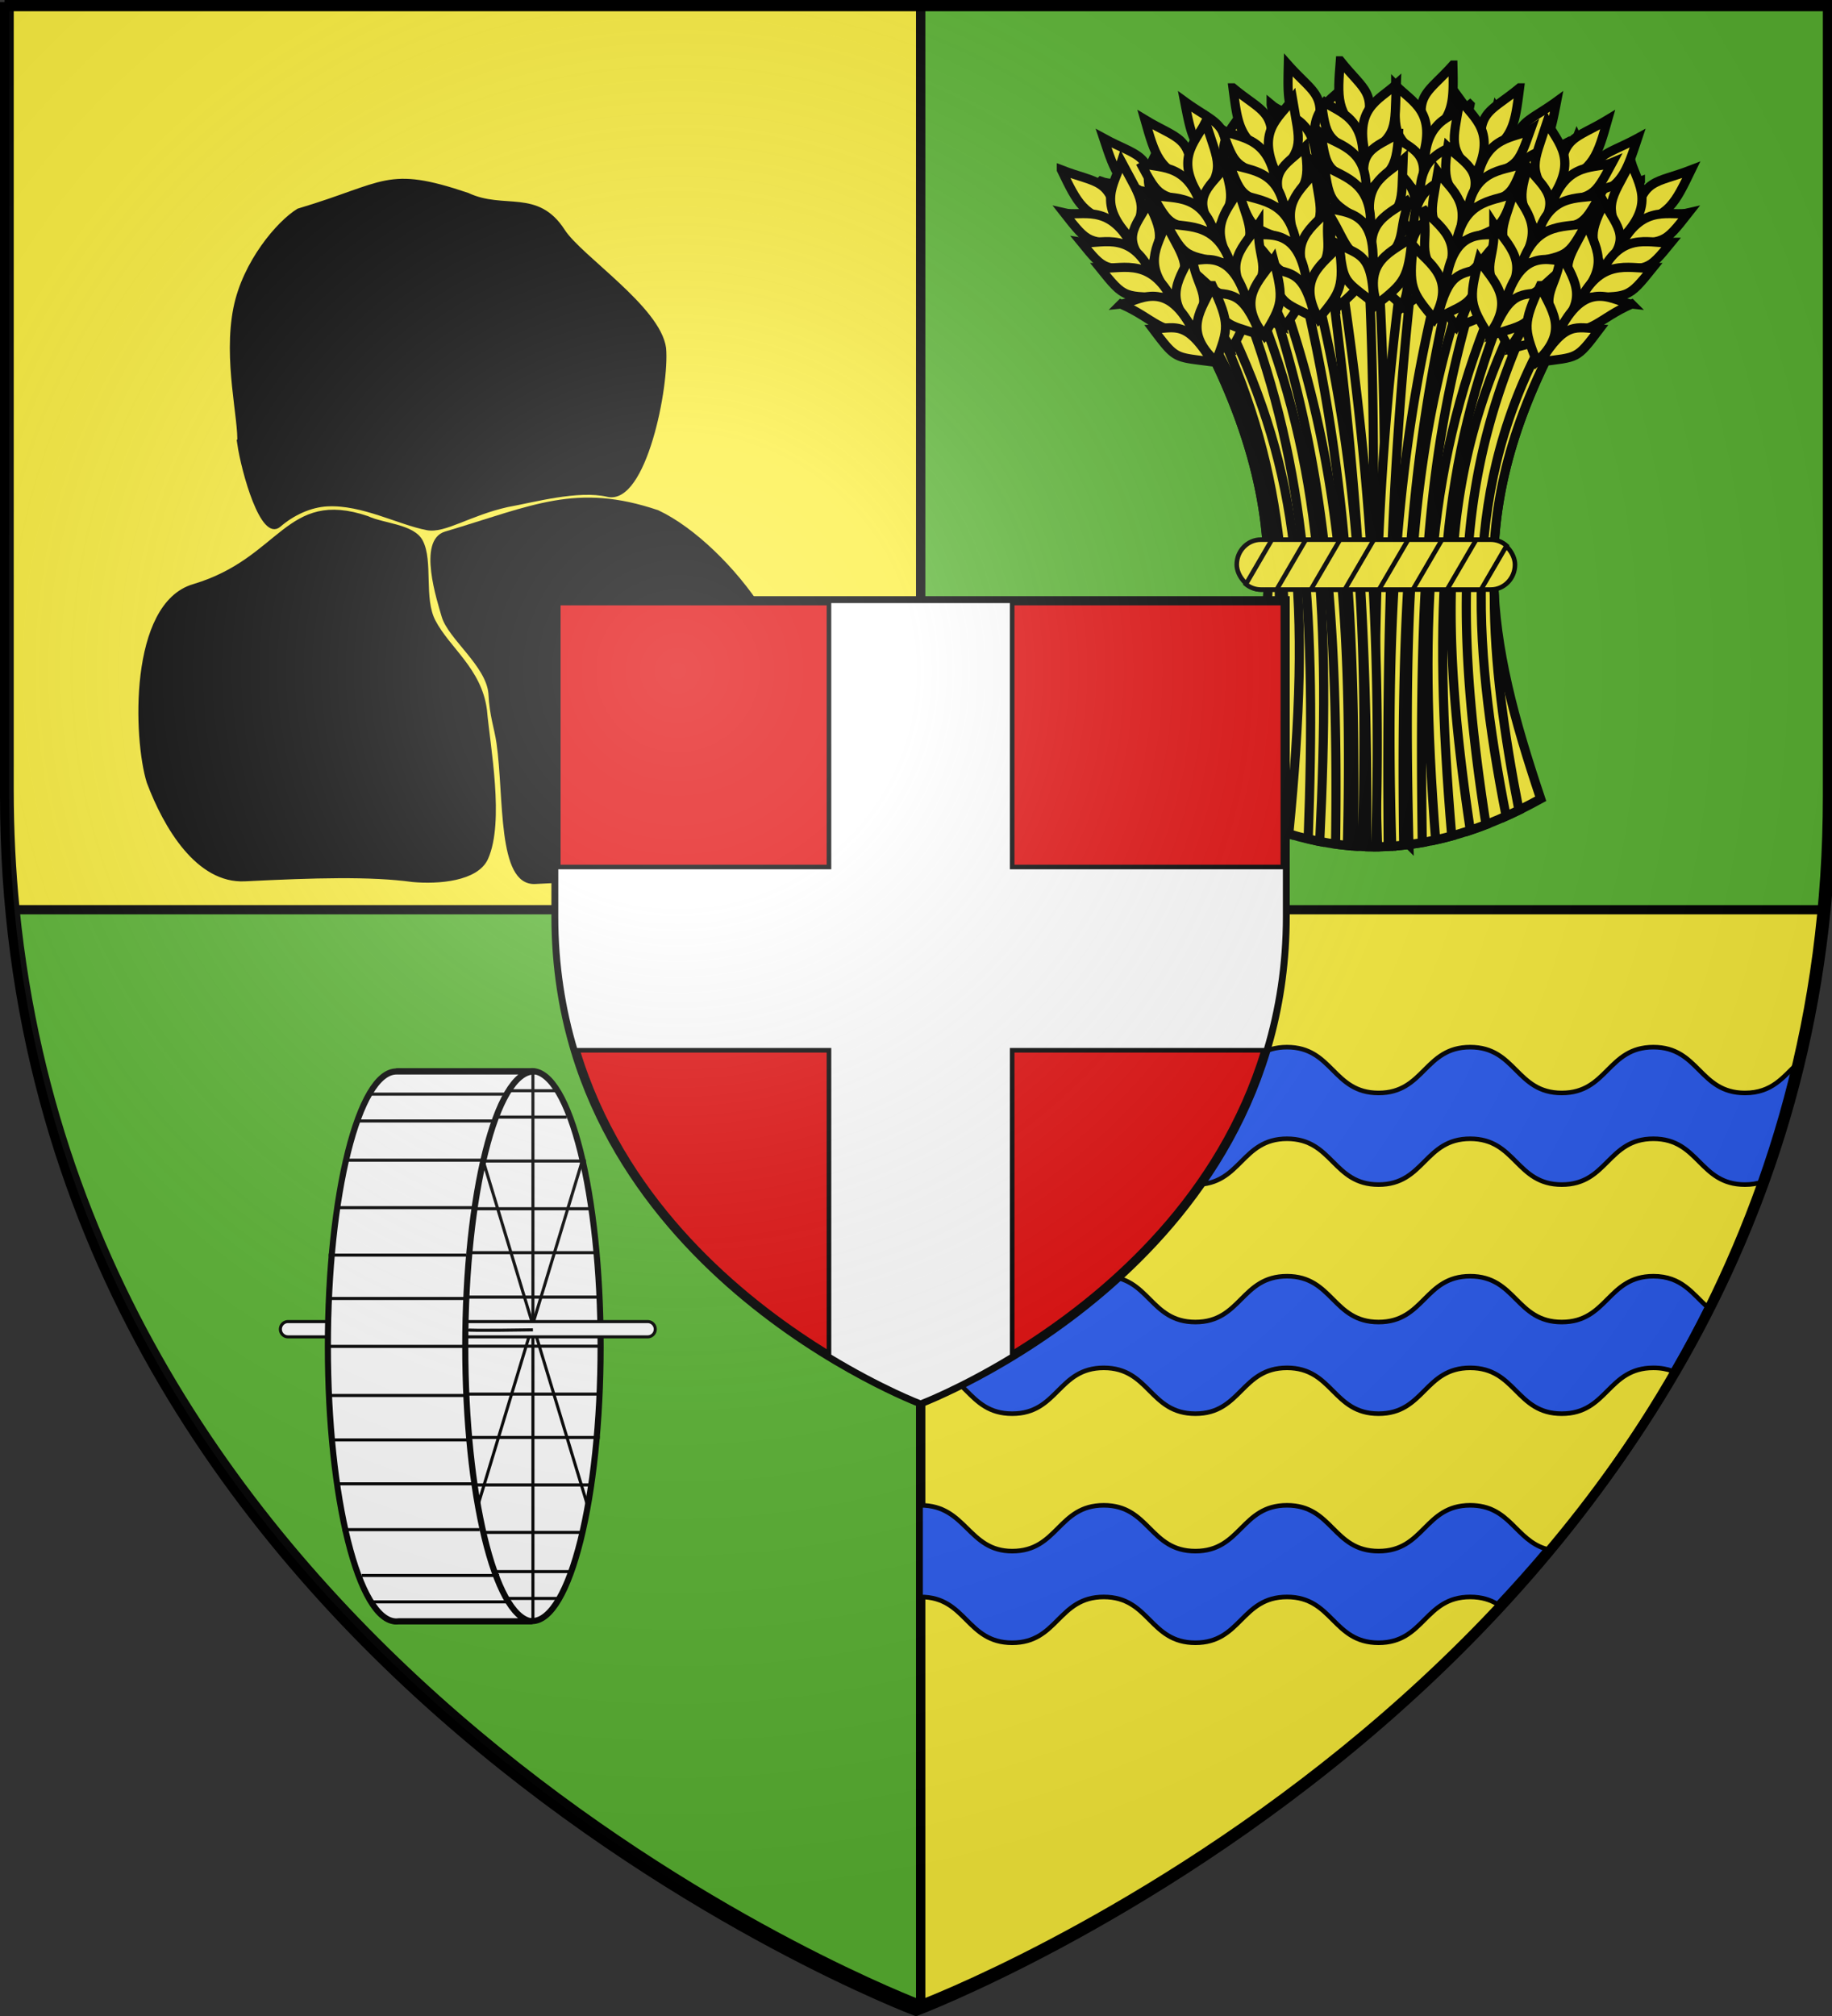 <svg xmlns="http://www.w3.org/2000/svg" xmlns:xlink="http://www.w3.org/1999/xlink" version="1.0" width="600" height="660"><rect width="100%" height="100%" fill="#333333" stroke="none"/><defs><linearGradient id="b"><stop style="stop-color:#fff;stop-opacity:.314" offset="0"/><stop style="stop-color:#fff;stop-opacity:.251" offset=".19"/><stop style="stop-color:#6b6b6b;stop-opacity:.125" offset=".6"/><stop style="stop-color:#000;stop-opacity:.125" offset="1"/></linearGradient><linearGradient id="a"><stop style="stop-color:#fd0000;stop-opacity:1" offset="0"/><stop style="stop-color:#e77275;stop-opacity:.659" offset=".5"/><stop style="stop-color:#000;stop-opacity:.323" offset="1"/></linearGradient><radialGradient cx="221.445" cy="226.331" r="300" fx="221.445" fy="226.331" id="c" xlink:href="#b" gradientUnits="userSpaceOnUse" gradientTransform="matrix(1.353 0 0 1.349 -77.63 -85.747)"/></defs><g style="display:inline"><path d="M301.5 297.813v358.5s270.988-101.957 296.563-358.5H301.5z" style="fill:#fcef3c;fill-opacity:1;stroke:#000;stroke-width:3;stroke-linejoin:round;stroke-miterlimit:4;stroke-dasharray:none;stroke-opacity:1;display:inline"/><path d="M4.938 297.813c25.574 256.543 296.562 358.5 296.562 358.5v-358.5H4.937z" style="fill:#5ab532;fill-opacity:1;stroke:#000;stroke-width:3;stroke-linejoin:round;stroke-miterlimit:4;stroke-dasharray:none;stroke-opacity:1;display:inline"/><path d="M301.5 342.813v30c15 0 15 15 30 15s15-15 30-15 15 15 30 15 15-15 30-15 15 15 30 15 15-15 30-15 15 15 30 15 15-15 30-15 15 15 30 15c2.05 0 3.809-.298 5.375-.782 4.524-12.445 8.492-25.364 11.75-38.781-4.602 4.294-8.23 9.563-17.125 9.563-15 0-15-15-30-15s-15 15-30 15-15-15-30-15-15 15-30 15-15-15-30-15-15 15-30 15-15-15-30-15-15 15-30 15c-14.461 0-15-15-30-15zM301.5 417.813v30c15 0 15 15 30 15s15-15 30-15 15 15 30 15 15-15 30-15 15 15 30 15 15-15 30-15 15 15 30 15 15-15 30-15c2.447 0 4.502.394 6.281 1.062 3.98-6.8 7.781-13.796 11.407-20.969-4.886-4.375-8.428-10.094-17.688-10.094-15 0-15 15-30 15s-15-15-30-15-15 15-30 15-15-15-30-15-15 15-30 15-15-15-30-15-15 15-30 15c-14.461 0-15-15-30-15z" style="fill:#2b5df2;fill-opacity:1;stroke:#000;stroke-width:1.5;stroke-linejoin:round;stroke-miterlimit:4;stroke-dasharray:none;stroke-opacity:1;display:inline"/><path d="M301.5 0v297.813h296.563A395.972 395.972 0 0 0 600 258.53V0H301.5z" style="fill:#5ab532;fill-opacity:1;stroke:#000;stroke-width:3;stroke-linejoin:round;stroke-miterlimit:4;stroke-dasharray:none;stroke-opacity:1;display:inline"/><path d="M301.5 492.813v30c15 0 15 15 30 15s15-15 30-15 15 15 30 15 15-15 30-15 15 15 30 15 15-15 30-15c3.75 0 6.563.937 8.906 2.343 5.443-5.812 10.807-11.793 16.063-18.031-10.195-2.902-11.872-14.313-24.969-14.313-15 0-15 15-30 15s-15-15-30-15-15 15-30 15-15-15-30-15-15 15-30 15c-14.461 0-15-15-30-15z" style="fill:#2b5df2;fill-opacity:1;stroke:#000;stroke-width:1.5;stroke-linejoin:round;stroke-miterlimit:4;stroke-dasharray:none;stroke-opacity:1;display:inline"/><g style="fill:#fcef3c;stroke:#000;stroke-width:3;display:inline"><path d="M399.104 263.493c19.8-53.876 24.889-94.37-3.962-151.013 47.34-46.37 82.295-31.451 113.91 0-29.77 57.258-21.766 97.397-4.457 149.032-37.175 20.509-69.636 20.674-105.491 1.981z"/><path d="M450.918 83.065a53.52 53.52 0 0 0-2.953.188c3.573 64.895 1.017 129.407.672 193.953 1.317.019 2.634.007 3.953-.031-.474-64.904 3.04-127.86-1.469-194.11-.067.002-.135-.002-.203 0z"/><path d="M459.934 83.534c-8.165 59.313-11.062 119.15-8.766 193.672a91.32 91.32 0 0 0 3.5-.11c-.753-73.567 1.576-133.426 8.563-193a54.754 54.754 0 0 0-3.297-.562zM475.84 21.306c-8.427 9.472-13.052 9.494-8.778 23.813 9.31-6.562 9.048-11.826 8.779-23.813z"/><path d="M457.114 27.942c5.549 5.693 13.622 8.52 8.556 24.291-10.094-8.454-8.79-9.363-8.556-24.29z"/><path d="M455.47 43.971c7.316 5.12 14.006 6.084 9.053 19.855-6.428-7.51-9.183-6.788-9.053-19.855z"/><path d="M453.5 52.542c5.555 5.58 13.63 8.358 8.584 23.796-10.104-8.29-8.8-9.179-8.584-23.796z"/><path d="M450.32 65.012c6.481 5.465 15.85 8.24 10.177 23.142C449.293 79 454.8 76.676 450.32 65.012z"/><path d="M449.117 77.584c6.098 5.275 15.646 8.235 10.282 22.652-8.645-7.716-9.757-8.926-10.282-22.652zM481.46 34.27c-4.38 3.745-14.504 3.63-14.879 19.255 12.462-7.442 12.327-6.081 14.88-19.254z"/><path d="M480.835 45.397c-4.664 3.482-15.513 3.299-15.797 17.962 13.296-6.893 13.16-5.616 15.797-17.962z"/><path d="M479.277 55.478c-4.83 3.768-16.043 3.598-16.375 19.418 13.76-7.47 13.618-6.092 16.375-19.418z"/><path d="M478.499 69.324c-5.106 1.998-17.003-1.468-17.046 18.14 10.187-2.952 9.46-8.884 17.046-18.14z"/><path d="M472.86 81.399c-7.09 3.129-11.095 2.638-12.354 18.403 10.283-7.162 10.162-5.868 12.354-18.403zM480.7 90.503c-17.756 51.81-21.359 100.579-19.266 185.984a95.973 95.973 0 0 0 4.375-.64c-1.223-84.715 1.849-131.67 18.14-183.532a82.017 82.017 0 0 0-3.25-1.812zM509.8 33.218c-10.246 7.468-14.77 6.508-13.633 21.407 10.49-4.436 11.352-9.636 13.633-21.407z"/><path d="M490.091 35.729c4.214 6.74 11.504 11.216 3.206 25.553-8.07-10.404-6.603-11.015-3.206-25.553z"/><path d="M485.082 51.043c6.063 6.556 12.396 8.918 4.633 21.324-4.687-8.703-7.533-8.583-4.633-21.324z"/><path d="M481.338 59c4.244 6.633 11.546 11.061 3.337 25.077-8.114-10.247-6.651-10.838-3.337-25.077z"/><path d="M475.583 70.511c5.174 6.717 13.74 11.418 5.034 24.775-9.006-11.323-3.131-12.426-5.034-24.775z"/><path d="M471.74 82.542c4.839 6.45 13.541 11.368 5.239 24.318-6.81-9.375-7.64-10.794-5.24-24.318zM512.54 47.08c-5.075 2.73-14.945.47-18.628 15.657 13.758-4.627 13.337-3.325 18.628-15.656z"/><path d="M509.567 57.82c-5.297 2.413-15.86-.068-19.25 14.2 14.456-3.913 14.053-2.694 19.25-14.2z"/><path d="M505.904 67.341c-5.52 2.657-16.441.111-20.123 15.5 15.033-4.379 14.6-3.063 20.123-15.5z"/><path d="M502.205 80.706c-5.414.87-16.303-5.043-20.508 14.109 10.582-.722 11.13-6.674 20.508-14.109z"/><path d="M494.132 91.31c-7.593 1.552-11.402.222-15.979 15.361 11.57-4.816 11.176-3.577 15.979-15.362zM497.606 102.034c-23.163 47.276-27.972 90.188-16.063 169.781 1.706-.574 3.42-1.193 5.141-1.86-11.857-75.963-7.463-118.77 13.797-165.484a142.898 142.898 0 0 0-2.875-2.437zM536.332 45.25c-11.128 6.077-15.49 4.539-16.292 19.46 10.977-3.04 12.504-8.084 16.292-19.46z"/><path d="M516.464 45.186c3.305 7.23 9.953 12.612-.133 25.753-6.654-11.362-5.12-11.778.133-25.753z"/><path d="M509.512 59.722c5.163 7.286 11.136 10.449 1.83 21.744-3.519-9.237-6.356-9.486-1.83-21.744z"/><path d="M504.769 67.127c3.348 7.126 10.015 12.464.06 25.297-6.718-11.211-5.192-11.608-.06-25.297z"/><path d="M497.57 77.795c4.261 7.33 12.146 13.101 1.782 25.218-7.463-12.394-1.494-12.727-1.781-25.218z"/><path d="M492.2 89.226c3.963 7.022 11.955 13.027 2.045 24.792-5.538-10.178-6.177-11.693-2.045-24.792zM537.252 59.35c-5.386 2.05-14.88-1.471-20.499 13.112 14.241-2.806 13.655-1.57 20.499-13.111z"/><path d="M532.913 69.615c-5.565 1.706-15.717-2.124-20.928 11.585 14.841-2.007 14.284-.85 20.928-11.585z"/><path d="M528.047 78.58c-5.817 1.92-16.317-2.02-21.962 12.762 15.473-2.394 14.875-1.145 21.962-12.761z"/><path d="M522.647 91.354c-5.48.16-15.512-7.113-22.163 11.332 10.586.655 11.901-5.175 22.163-11.332z"/><path d="M513.268 100.821c-7.73.556-11.335-1.256-17.834 13.162 12.095-3.277 11.545-2.099 17.834-13.162zM438.403 84.956a62.969 62.969 0 0 0-3.219.969c7.915 58.996 13.086 118.603 12.39 191.25.991.025 1.978.037 2.97.03 2.277-74.137-3.138-133.403-12.141-192.25zM421.936 21.306c8.428 9.472 13.053 9.494 8.779 23.813-9.31-6.562-9.048-11.826-8.779-23.813z"/><path d="M440.663 27.942c-5.549 5.693-13.622 8.52-8.556 24.291 10.094-8.454 8.79-9.363 8.556-24.29z"/><path d="M442.307 43.971c-7.316 5.12-14.006 6.084-9.053 19.855 6.427-7.51 9.183-6.788 9.053-19.855z"/><path d="M444.277 52.542c-5.555 5.58-13.63 8.358-8.584 23.796 10.104-8.29 8.8-9.179 8.584-23.796z"/><path d="M447.458 65.012c-6.483 5.465-15.851 8.24-10.178 23.142 11.204-9.154 5.697-11.478 10.178-23.142z"/><path d="M448.66 77.584c-6.098 5.275-15.646 8.235-10.282 22.652 8.645-7.716 9.757-8.926 10.282-22.652zM416.316 34.27c4.38 3.745 14.505 3.63 14.88 19.255-12.462-7.442-12.327-6.081-14.88-19.254z"/><path d="M416.942 45.397c4.664 3.482 15.512 3.299 15.797 17.962-13.296-6.893-13.161-5.616-15.797-17.962z"/><path d="M418.5 55.478c4.83 3.768 16.043 3.598 16.375 19.418-13.76-7.47-13.618-6.092-16.375-19.418z"/><path d="M419.278 69.324c5.106 1.998 17.003-1.468 17.046 18.14-10.187-2.952-9.46-8.884-17.046-18.14z"/><path d="M424.917 81.399c7.09 3.129 11.095 2.638 12.354 18.403-10.284-7.162-10.163-5.868-12.354-18.403zM418.653 93.675a101.447 101.447 0 0 0-3.188 2.046c16.803 50.683 23.126 97.739 21.953 180.625 1.286.177 2.575.331 3.86.454 2.038-83.86-4.497-132.414-22.625-183.125zM387.977 33.218c10.246 7.468 14.77 6.508 13.633 21.407-10.49-4.436-11.352-9.636-13.633-21.407z"/><path d="M407.685 35.729c-4.213 6.74-11.503 11.216-3.205 25.553 8.07-10.404 6.603-11.015 3.205-25.553z"/><path d="M412.695 51.043c-6.063 6.556-12.396 8.918-4.633 21.324 4.687-8.703 7.533-8.583 4.633-21.324z"/><path d="M416.439 59c-4.244 6.633-11.546 11.061-3.337 25.077 8.114-10.247 6.651-10.838 3.337-25.077z"/><path d="M422.194 70.511c-5.175 6.717-13.74 11.418-5.034 24.775 9.006-11.323 3.13-12.426 5.034-24.775z"/><path d="M426.038 82.542c-4.84 6.45-13.543 11.368-5.24 24.318 6.81-9.375 7.64-10.794 5.24-24.318zM385.237 47.08c5.075 2.73 14.945.47 18.627 15.657-13.757-4.627-13.336-3.325-18.627-15.656z"/><path d="M388.21 57.82c5.297 2.413 15.86-.068 19.25 14.2-14.456-3.913-14.053-2.694-19.25-14.2z"/><path d="M391.873 67.341c5.52 2.657 16.441.111 20.123 15.5-15.033-4.379-14.601-3.063-20.123-15.5z"/><path d="M395.572 80.706c5.413.87 16.303-5.043 20.508 14.109-10.582-.722-11.13-6.674-20.508-14.109z"/><path d="M403.645 91.31c7.593 1.552 11.402.222 15.979 15.361-11.57-4.816-11.177-3.577-15.979-15.362zM402.09 106.034c-.857.75-1.712 1.52-2.578 2.312 21.32 46.898 24.913 87.42 18.297 163.063l.969.531c1.104.369 2.211.717 3.312 1.047 7.555-76.757 3.534-118.098-20-166.953zM361.445 45.25c11.128 6.077 15.49 4.539 16.292 19.46-10.977-3.04-12.505-8.084-16.292-19.46z"/><path d="M381.313 45.186c-3.305 7.23-9.953 12.612.133 25.753 6.654-11.362 5.12-11.778-.133-25.753z"/><path d="M388.265 59.722c-5.163 7.286-11.137 10.449-1.831 21.744 3.52-9.237 6.357-9.486 1.83-21.744z"/><path d="M393.008 67.127c-3.348 7.126-10.016 12.464-.06 25.297 6.718-11.211 5.191-11.608.06-25.297z"/><path d="M400.206 77.795c-4.26 7.33-12.145 13.101-1.78 25.218 7.462-12.394 1.493-12.727 1.78-25.218z"/><path d="M405.577 89.226c-3.964 7.022-11.955 13.027-2.045 24.792 5.538-10.178 6.177-11.693 2.045-24.792zM360.525 59.35c5.385 2.05 14.88-1.471 20.499 13.112-14.241-2.806-13.655-1.57-20.5-13.111z"/><path d="M364.864 69.615c5.565 1.706 15.717-2.124 20.928 11.585-14.841-2.007-14.284-.85-20.928-11.585z"/><path d="M369.73 78.58c5.817 1.92 16.317-2.02 21.962 12.762-15.474-2.394-14.875-1.145-21.962-12.761z"/><path d="M375.13 91.354c5.48.16 15.512-7.113 22.163 11.332-10.586.655-11.901-5.175-22.164-11.332z"/><path d="M384.509 100.821c7.73.556 11.334-1.256 17.834 13.162-12.096-3.277-11.545-2.099-17.834-13.162zM438.973 19.92c7.883 9.93 12.5 10.212 7.429 24.268-8.928-7.074-8.37-12.315-7.43-24.268z"/><path d="M457.298 27.597c-5.86 5.372-14.079 7.741-9.906 23.772 10.553-7.875 9.302-8.855 9.906-23.772z"/><path d="M458.04 43.693c-7.592 4.7-14.325 5.288-10.152 19.315 6.838-7.138 9.549-6.262 10.153-19.315z"/><path d="M459.526 52.36c-5.859 5.26-14.078 7.58-9.905 23.277 10.553-7.71 9.301-8.67 9.905-23.277z"/><path d="M462.002 64.99c-6.778 5.092-16.288 7.337-11.46 22.534 11.7-8.511 6.332-11.141 11.46-22.535z"/><path d="M462.498 77.609c-6.385 4.925-16.084 7.344-11.537 22.04 9.064-7.22 10.243-8.366 11.537-22.04zM432.635 32.55c4.162 3.983 14.278 4.437 13.776 20.058-12.025-8.13-11.967-6.763-13.776-20.059z"/><path d="M432.635 43.693c4.461 3.738 15.303 4.164 14.765 18.82-12.888-7.628-12.826-6.345-14.765-18.82z"/><path d="M433.625 53.846c4.611 4.033 15.816 4.492 15.26 20.305-13.32-8.23-13.255-6.846-15.26-20.305z"/><path d="M433.625 67.713c4.986 2.282 17.058-.511 16.002 19.068-10.006-3.518-8.947-9.4-16.002-19.068z"/><path d="M438.578 80.085c6.903 3.522 10.93 3.257 11.302 19.068-9.865-7.728-9.817-6.429-11.302-19.068zM429.153 88.19a77.176 77.176 0 0 0-3.469 1.61c14.915 59.743 18.556 115.113 17.578 187.171.413.03.822.054 1.234.079l1.672-.344c1.917-64.33-.458-127.075-17.015-188.516zM403.82 28.77c9.747 8.108 14.324 7.44 12.235 22.235-10.185-5.098-10.712-10.343-12.236-22.235z"/><path d="M423.327 32.536c-4.636 6.457-12.197 10.457-4.833 25.296 8.719-9.867 7.293-10.57 4.833-25.296z"/><path d="M427.346 48.14c-6.47 6.154-12.941 8.106-5.987 20.984 5.234-8.386 8.066-8.084 5.987-20.984z"/><path d="M430.574 56.32c-4.66 6.348-12.23 10.3-4.935 24.811 8.753-9.706 7.331-10.39 4.935-24.811z"/><path d="M435.58 68.176c-5.593 6.371-14.442 10.514-6.608 24.402 9.712-10.724 3.92-12.2 6.609-24.402z"/><path d="M438.647 80.427c-5.242 6.127-14.242 10.479-6.785 23.934 7.396-8.92 8.315-10.284 6.785-23.934zM400.199 42.429c4.89 3.048 14.883 1.423 17.587 16.816-13.433-5.498-13.097-4.172-17.587-16.816z"/><path d="M402.478 53.337c5.132 2.746 15.831.945 18.302 15.402-14.176-4.83-13.852-3.588-18.302-15.402z"/><path d="M405.524 63.072c5.339 3.005 16.4 1.163 19.09 16.755-14.721-5.33-14.375-3.99-19.09-16.755z"/><path d="M408.36 76.646c5.348 1.214 16.593-3.989 19.564 15.392-10.514-1.397-10.68-7.372-19.563-15.392z"/><path d="M415.74 87.744c7.477 2.035 11.363.952 14.962 16.353-11.237-5.547-10.924-4.285-14.963-16.353zM396.48 111.19c-.445.428-.895.858-1.343 1.297 17.572 34.498 22.56 62.998 19.297 92.188-.002.015.002.031 0 .046-.552 19.091-3.375 39.657-8.156 62.282 1.238.564 2.47 1.09 3.703 1.609l.703.172c13.47-64.765 11.996-112.356-14.203-157.594z"/><path d="M411.23 98.69c-1.081.793-2.169 1.609-3.265 2.469 20.136 52.776 23.073 101.806 20.485 173.437l2.64.672c.381.078.76.146 1.14.219 3.522-72.94.872-123.798-21-176.797zM374.972 39.178c10.85 6.562 15.275 5.218 15.419 20.16-10.833-3.52-12.137-8.628-15.419-20.16z"/><path d="M394.823 39.99c-3.62 7.077-10.499 12.161-1.002 25.734 7.148-11.058 5.633-11.54 1.002-25.734z"/><path d="M401.128 54.819c-5.48 7.051-11.587 9.948-2.788 21.642 3.923-9.073 6.769-9.197 2.788-21.642z"/><path d="M405.54 62.425c-3.66 6.972-10.556 12.01-1.175 25.27 7.205-10.904 5.698-11.368 1.175-25.27z"/><path d="M412.26 73.4c-4.58 7.136-12.71 12.554-2.89 25.116 8.001-12.054 2.053-12.649 2.89-25.115z"/><path d="M417.122 85.057c-4.27 6.84-12.518 12.488-3.136 24.678 5.981-9.924 6.687-11.409 3.136-24.678zM373.431 53.225c5.29 2.284 14.93-.815 19.901 14.002-14.104-3.431-13.572-2.17-19.9-14.002z"/><path d="M377.313 63.67c5.485 1.95 15.796-1.428 20.397 12.497-14.738-2.66-14.232-1.48-20.397-12.497z"/><path d="M381.78 72.842c5.726 2.174 16.39-1.3 21.377 13.717-15.353-3.074-14.81-1.8-21.378-13.717z"/><path d="M386.61 85.84c5.469.402 15.812-6.422 21.643 12.299-10.605.188-11.662-5.695-21.643-12.299z"/><path d="M395.563 95.712c7.698.896 11.38-.755 17.237 13.936-11.94-3.807-11.442-2.606-17.237-13.936zM347.61 55.599c11.82 4.589 15.947 2.5 18.67 17.193C355 71.196 352.834 66.39 347.61 55.6z"/><path d="M367.304 52.97c-2.344 7.595-8.241 13.791 3.457 25.52 5.131-12.126 3.556-12.34-3.457-25.52z"/><path d="M376.074 66.487c-4.179 7.891-9.694 11.799.993 21.798 2.297-9.614 5.078-10.228-.993-21.798z"/><path d="M381.734 73.217c-2.4 7.5-8.323 13.652 3.207 25.093 5.214-11.985 3.649-12.181-3.207-25.093z"/><path d="M390.25 82.866c-3.28 7.82-10.353 14.56 1.49 25.238 5.8-13.255-.162-12.814-1.49-25.238z"/><path d="M397.05 93.508c-3.022 7.475-10.172 14.462 1.175 24.849 4.177-10.808 4.615-12.393-1.174-24.849zM348.519 69.7c5.605 1.336 14.564-3.38 22.02 10.355-14.484-.944-13.743.206-22.02-10.355z"/><path d="M354.147 79.318c5.738.973 15.311-4.135 22.248 8.786-14.976-.074-14.274 1.001-22.248-8.786z"/><path d="M360.13 87.58c6.016 1.153 15.92-4.11 23.425 9.82-15.652-.377-14.898.785-23.426-9.82z"/><path d="M367.133 99.55c5.456-.55 14.465-9.057 23.441 8.375-10.412 2.016-12.47-3.595-23.44-8.376z"/><path d="M377.656 107.726c7.737-.447 11.078-2.709 19.385 10.75-12.417-1.688-11.72-.591-19.385-10.75zM472.778 86.862c-16.73 61.908-18.867 125.577-16.969 190.172a92.336 92.336 0 0 0 3.922-.344c-.998-72.734 1.683-128.113 16.562-188.344a67.37 67.37 0 0 0-3.515-1.484zM497.68 28.77c-9.747 8.108-14.324 7.44-12.235 22.235 10.185-5.098 10.712-10.343 12.236-22.235z"/><path d="M478.173 32.536c4.636 6.457 12.197 10.457 4.834 25.296-8.72-9.867-7.294-10.57-4.834-25.296z"/><path d="M474.154 48.14c6.47 6.154 12.941 8.106 5.987 20.984-5.234-8.386-8.066-8.084-5.987-20.984z"/><path d="M470.926 56.32c4.66 6.348 12.23 10.3 4.935 24.811-8.753-9.706-7.331-10.39-4.935-24.811z"/><path d="M465.92 68.176c5.593 6.371 14.442 10.514 6.608 24.402-9.712-10.724-3.92-12.2-6.608-24.402z"/><path d="M462.853 80.427c5.243 6.127 14.242 10.479 6.785 23.934-7.395-8.92-8.315-10.284-6.785-23.934zM501.302 42.429c-4.89 3.048-14.884 1.423-17.588 16.816 13.434-5.498 13.097-4.172 17.588-16.816z"/><path d="M499.022 53.337c-5.132 2.746-15.831.945-18.302 15.402 14.176-4.83 13.852-3.588 18.302-15.402z"/><path d="M495.976 63.072c-5.339 3.005-16.4 1.163-19.09 16.755 14.721-5.33 14.375-3.99 19.09-16.755z"/><path d="M493.14 76.646c-5.348 1.214-16.593-3.989-19.564 15.392 10.514-1.397 10.68-7.372 19.564-15.392z"/><path d="M485.761 87.744c-7.478 2.035-11.364.952-14.963 16.353 11.237-5.547 10.924-4.285 14.963-16.353zM490.543 96.612c-23.143 53.28-26.074 104.334-20.359 178.36 1.746-.384 3.508-.815 5.266-1.297-6.305-74.873-3.486-122.941 17.953-174.97-.95-.719-1.9-1.414-2.86-2.093zM526.528 39.178c-10.85 6.562-15.274 5.218-15.418 20.16 10.832-3.52 12.136-8.628 15.418-20.16z"/><path d="M506.677 39.99c3.62 7.077 10.499 12.161 1.002 25.734-7.148-11.058-5.633-11.54-1.002-25.734z"/><path d="M500.373 54.819c5.479 7.051 11.586 9.948 2.787 21.642-3.923-9.073-6.769-9.197-2.787-21.642z"/><path d="M495.96 62.425c3.66 6.972 10.556 12.01 1.175 25.27-7.205-10.904-5.698-11.368-1.175-25.27z"/><path d="M489.24 73.4c4.58 7.136 12.71 12.554 2.89 25.116-8.001-12.054-2.053-12.649-2.89-25.115z"/><path d="M484.378 85.057c4.27 6.84 12.518 12.488 3.136 24.678-5.981-9.924-6.686-11.409-3.136-24.678zM528.069 53.225c-5.29 2.284-14.93-.815-19.901 14.002 14.104-3.431 13.573-2.17 19.901-14.002z"/><path d="M524.187 63.67c-5.485 1.95-15.796-1.428-20.397 12.497 14.738-2.66 14.232-1.48 20.397-12.497z"/><path d="M519.721 72.842c-5.727 2.174-16.39-1.3-21.378 13.717 15.353-3.074 14.81-1.8 21.378-13.717z"/><path d="M514.89 85.84c-5.469.402-15.812-6.422-21.642 12.299 10.604.188 11.66-5.695 21.642-12.299z"/><path d="M505.937 95.712c-7.698.896-11.38-.755-17.237 13.936 11.94-3.807 11.442-2.606 17.237-13.936zM506.387 109.878c-27.066 48.379-24.55 99.14-13.11 157.312 1.39-.625 2.787-1.284 4.188-1.969-4.897-25.127-8.078-48.232-8.062-70.187v-.11c-1.501-25.491 3.546-51.454 19.656-82.437-.886-.881-1.78-1.755-2.672-2.61zM553.89 55.599c-11.82 4.589-15.947 2.5-18.67 17.193 11.279-1.596 13.445-6.402 18.67-17.193z"/><path d="M534.196 52.97c2.344 7.595 8.241 13.791-3.457 25.52-5.131-12.126-3.556-12.34 3.457-25.52z"/><path d="M525.426 66.487c4.179 7.891 9.694 11.799-.993 21.798-2.297-9.614-5.078-10.228.993-21.798z"/><path d="M519.766 73.217c2.4 7.5 8.323 13.652-3.207 25.093-5.214-11.985-3.649-12.181 3.207-25.093z"/><path d="M511.25 82.866c3.28 7.82 10.353 14.56-1.49 25.238-5.8-13.255.162-12.814 1.49-25.238z"/><path d="M504.45 93.508c3.022 7.475 10.172 14.462-1.175 24.849-4.177-10.808-4.615-12.393 1.174-24.849zM552.981 69.7c-5.605 1.336-14.564-3.38-22.02 10.355 14.484-.944 13.743.206 22.02-10.355z"/><path d="M547.353 79.318c-5.738.973-15.311-4.135-22.249 8.786 14.977-.074 14.275 1.001 22.25-8.786z"/><path d="M541.37 87.58c-6.016 1.153-15.92-4.11-23.425 9.82 15.652-.377 14.898.785 23.426-9.82z"/><path d="M534.367 99.55c-5.456-.55-14.465-9.057-23.441 8.375 10.412 2.016 12.47-3.595 23.44-8.376z"/><path d="M523.844 107.726c-7.737-.447-11.078-2.709-19.385 10.75 12.417-1.688 11.72-.591 19.385-10.75z"/><g transform="matrix(.5 0 0 .5 264.887 -118.716)"><rect width="182.258" height="32.688" rx="15.848" ry="16.344" x="280.32" y="590.775"/><path d="m303.344 590.781-17.031 29.157c2.7 2.207 6.113 3.53 9.843 3.53h10.313l19.094-32.687h-22.22zm44.625 0-19.094 32.688h22.188l19.093-32.688H347.97zm44.625 0L373.5 623.47h22.188l19.093-32.688h-22.187zm44.594 0-19.094 32.688h22.219l16.75-28.719c-2.774-2.466-6.378-3.969-10.344-3.969h-9.531z"/></g></g><path d="M3 0v258.531c0 13.47.671 26.577 1.938 39.281H301.5V0H3z" style="fill:#fcef3c;fill-opacity:1;stroke:#000;stroke-width:3;stroke-linejoin:round;stroke-miterlimit:4;stroke-dasharray:none;stroke-opacity:1;display:inline"/><path d="M146.12 235.08c.355 7.474 1.909 11.087 2.652 16.295 2.515 17.626.2 46.185 12.12 45.593 22.625-1.124 43.444-2.236 57.248-.33 8.253.76 18.803-2.441 21.95-9.547 5.338-12.051-2.96-35.796-4.068-48.171-1.747-13.177 4.448-22.66-1.097-31.28-8.564-13.314-22.028-26.494-33.886-32.072-26.64-8.987-40.514-1.622-69.473 7.005-8.657 2.545-2.254 22.155-.775 27.238 2.074 7.126 14.494 15.94 15.33 25.27z" style="fill:#000;fill-rule:evenodd;stroke:#000;stroke-width:1px;stroke-linecap:butt;stroke-linejoin:miter;stroke-opacity:1;display:inline" transform="translate(14.343 -8.066)"/><path d="M34.207 264.146c5.515 14.687 16.17 32.717 31.642 31.948 22.624-1.124 41.193-1.674 54.998.233 8.252.759 21.052-.193 24.199-7.298 5.338-12.051.688-36.252-.42-48.627-1.747-13.177-12.091-19.912-16.827-29-3.888-7.462-.733-19.557-4.129-26.123-2.664-5.15-12.463-5.32-17.675-7.773-26.64-8.987-27.977 13.651-56.935 22.279-20.795 6.112-19.249 50.202-14.853 64.361z" style="fill:#000;fill-rule:evenodd;stroke:#000;stroke-width:1px;stroke-linecap:butt;stroke-linejoin:miter;stroke-opacity:1" transform="translate(14.343 -8.066)"/><path d="M63.853 153.304c1.37 9.288 7.644 31.694 13.3 26.818 4.421-3.812 10.125-6.496 15.76-6.776 11.388-.566 23.437 6.059 32.617 7.796 5.774 1.093 13.901-4.798 26.326-7.563 8.716-1.562 23.128-5.59 32.784-3.354 12.205 2.827 19.78-35.796 18.671-48.171-1.746-13.177-27.573-29.854-33.117-38.473-8.565-13.314-19.477-6.307-31.334-11.885-26.64-8.987-26.593-3.479-55.551 5.15-6.51 3.966-17.703 17.025-20.711 32.065-3.407 17.035 1.783 36.415 1.255 44.393z" style="fill:#000;fill-rule:evenodd;stroke:#000;stroke-width:1px;stroke-linecap:butt;stroke-linejoin:miter;stroke-opacity:1;display:inline" transform="translate(14.343 -8.066)"/><path d="M301.5 459.212s119.4-44.928 119.4-159.108v-103.42H182.1v103.42c0 114.18 119.4 159.108 119.4 159.108z" style="fill:#e20909;fill-opacity:1;fill-rule:evenodd;stroke:#000;stroke-width:3;stroke-linecap:butt;stroke-linejoin:miter;stroke-miterlimit:4;stroke-dasharray:none;stroke-opacity:1;display:inline"/><path d="M271.5 196.688v87.156h-89.406v16.25c0 15.91 2.353 30.463 6.344 43.75H271.5v100.062c17.196 10.468 30 15.313 30 15.313s12.804-4.845 30-15.313V343.844h83.063c3.99-13.287 6.343-27.84 6.343-43.75v-16.25H331.5v-87.156h-60z" style="fill:#fff;fill-opacity:1;fill-rule:evenodd;stroke:#000;stroke-width:1.5;stroke-linecap:butt;stroke-linejoin:miter;stroke-miterlimit:4;stroke-dasharray:none;stroke-opacity:1;display:inline"/><g style="fill:#fff"><g style="fill:#fff;display:inline"><path d="M-255 360c-12.402 0-22.469 40.332-22.469 90.031 0 49.7 10.067 90.032 22.469 90.031.258 0 .525-.027.781-.062h43.344c-12-1.83-21.594-41.434-21.594-89.969 0-49.7 10.067-90.031 22.469-90.031h-45z" style="fill:#fff;fill-opacity:1;stroke:#000;stroke-width:2;stroke-linejoin:round;stroke-miterlimit:4;stroke-dasharray:none;stroke-opacity:1;display:inline" transform="rotate(180 -40.382 445.36)"/><path d="M-232.567 450h-45" style="fill:#fff;fill-rule:evenodd;stroke:#000;stroke-width:1px;stroke-linecap:butt;stroke-linejoin:miter;stroke-opacity:1" transform="rotate(180 -40.382 445.36)"/><path d="M-232.477 434.316h-45M-232.19 420.126h-45M-230.212 404.585h-45M-226.834 389.044h-45M-223.455 376.206h-45M-219.11 367.421h-45M-219.085 533.644h-45M-221.384 525h-45M-227.654 510.623h-45M-230.158 495h-45M-231.85 480.623h-45M-232.88 466.074h-45" style="fill:#fff;fill-rule:evenodd;stroke:#000;stroke-width:1px;stroke-linecap:butt;stroke-linejoin:miter;stroke-opacity:1;display:inline" transform="rotate(180 -40.382 445.36)"/></g><path d="m-230.386 502.78 34.03-112.3" style="fill:#fff;fill-rule:evenodd;stroke:#000;stroke-width:1px;stroke-linecap:butt;stroke-linejoin:miter;stroke-opacity:1" transform="translate(386.89 -9.902)"/><path d="m-194.654 502.1-34.03-112.301" style="fill:#fff;fill-rule:evenodd;stroke:#000;stroke-width:1px;stroke-linecap:butt;stroke-linejoin:miter;stroke-opacity:1;display:inline" transform="translate(386.89 -9.902)"/><path d="M-212.35 360.533v179.68" style="fill:#fff;fill-rule:evenodd;stroke:#000;stroke-width:1px;stroke-linecap:butt;stroke-linejoin:miter;stroke-opacity:1" transform="translate(386.89 -9.902)"/><path d="M-292.563 442.563a2.5 2.5 0 0 0 0 5h117.781a2.5 2.5 0 0 0 0-5h-117.78z" style="fill:#fff;fill-opacity:1;stroke:#000;stroke-width:1;stroke-linejoin:round;stroke-miterlimit:4;stroke-dasharray:none;stroke-opacity:1" transform="translate(386.89 -9.902)"/><g style="fill:#fff"><path d="M-255 360c-12.402 0-22.469 40.332-22.469 90.031 0 49.7 10.067 90.032 22.469 90.031.258 0 .525-.027.781-.062h43.344c-12-1.83-21.594-41.434-21.594-89.969 0-49.7 10.067-90.031 22.469-90.031h-45z" style="fill:#fff;fill-opacity:1;stroke:#000;stroke-width:2;stroke-linejoin:round;stroke-miterlimit:4;stroke-dasharray:none;stroke-opacity:1;display:inline" transform="translate(384.849 -9.221)"/><path d="M-232.567 450h-45" style="fill:#fff;fill-rule:evenodd;stroke:#000;stroke-width:1px;stroke-linecap:butt;stroke-linejoin:miter;stroke-opacity:1" transform="translate(384.849 -9.221)"/><path d="M-232.477 434.316h-45M-232.19 420.126h-45M-230.212 404.585h-45M-226.834 389.044h-45M-223.455 376.206h-45M-219.11 367.421h-45M-219.085 533.644h-45M-221.384 525h-45M-227.722 510h-45M-230.158 495h-45M-231.85 480.623h-45M-232.88 466.074h-45" style="fill:#fff;fill-rule:evenodd;stroke:#000;stroke-width:1px;stroke-linecap:butt;stroke-linejoin:miter;stroke-opacity:1;display:inline" transform="translate(384.849 -9.221)"/></g><path d="M-233.789 445.268c.34.34 21.44 0 21.44 0" style="fill:#fff;fill-rule:evenodd;stroke:#000;stroke-width:1px;stroke-linecap:butt;stroke-linejoin:miter;stroke-opacity:1" transform="translate(386.89 -9.902)"/></g></g><path d="M300 658.5s298.5-112.32 298.5-397.772V2.176H1.5v258.552C1.5 546.18 300 658.5 300 658.5z" style="opacity:1;fill:url(#c);fill-opacity:1;fill-rule:evenodd;stroke:none;stroke-width:1px;stroke-linecap:butt;stroke-linejoin:miter;stroke-opacity:1"/><path d="M300 658.5S1.5 546.18 1.5 260.728V2.176h597v258.552C598.5 546.18 300 658.5 300 658.5z" style="opacity:1;fill:none;fill-opacity:1;fill-rule:evenodd;stroke:#000;stroke-width:3;stroke-linecap:butt;stroke-linejoin:miter;stroke-miterlimit:4;stroke-dasharray:none;stroke-opacity:1"/></svg>